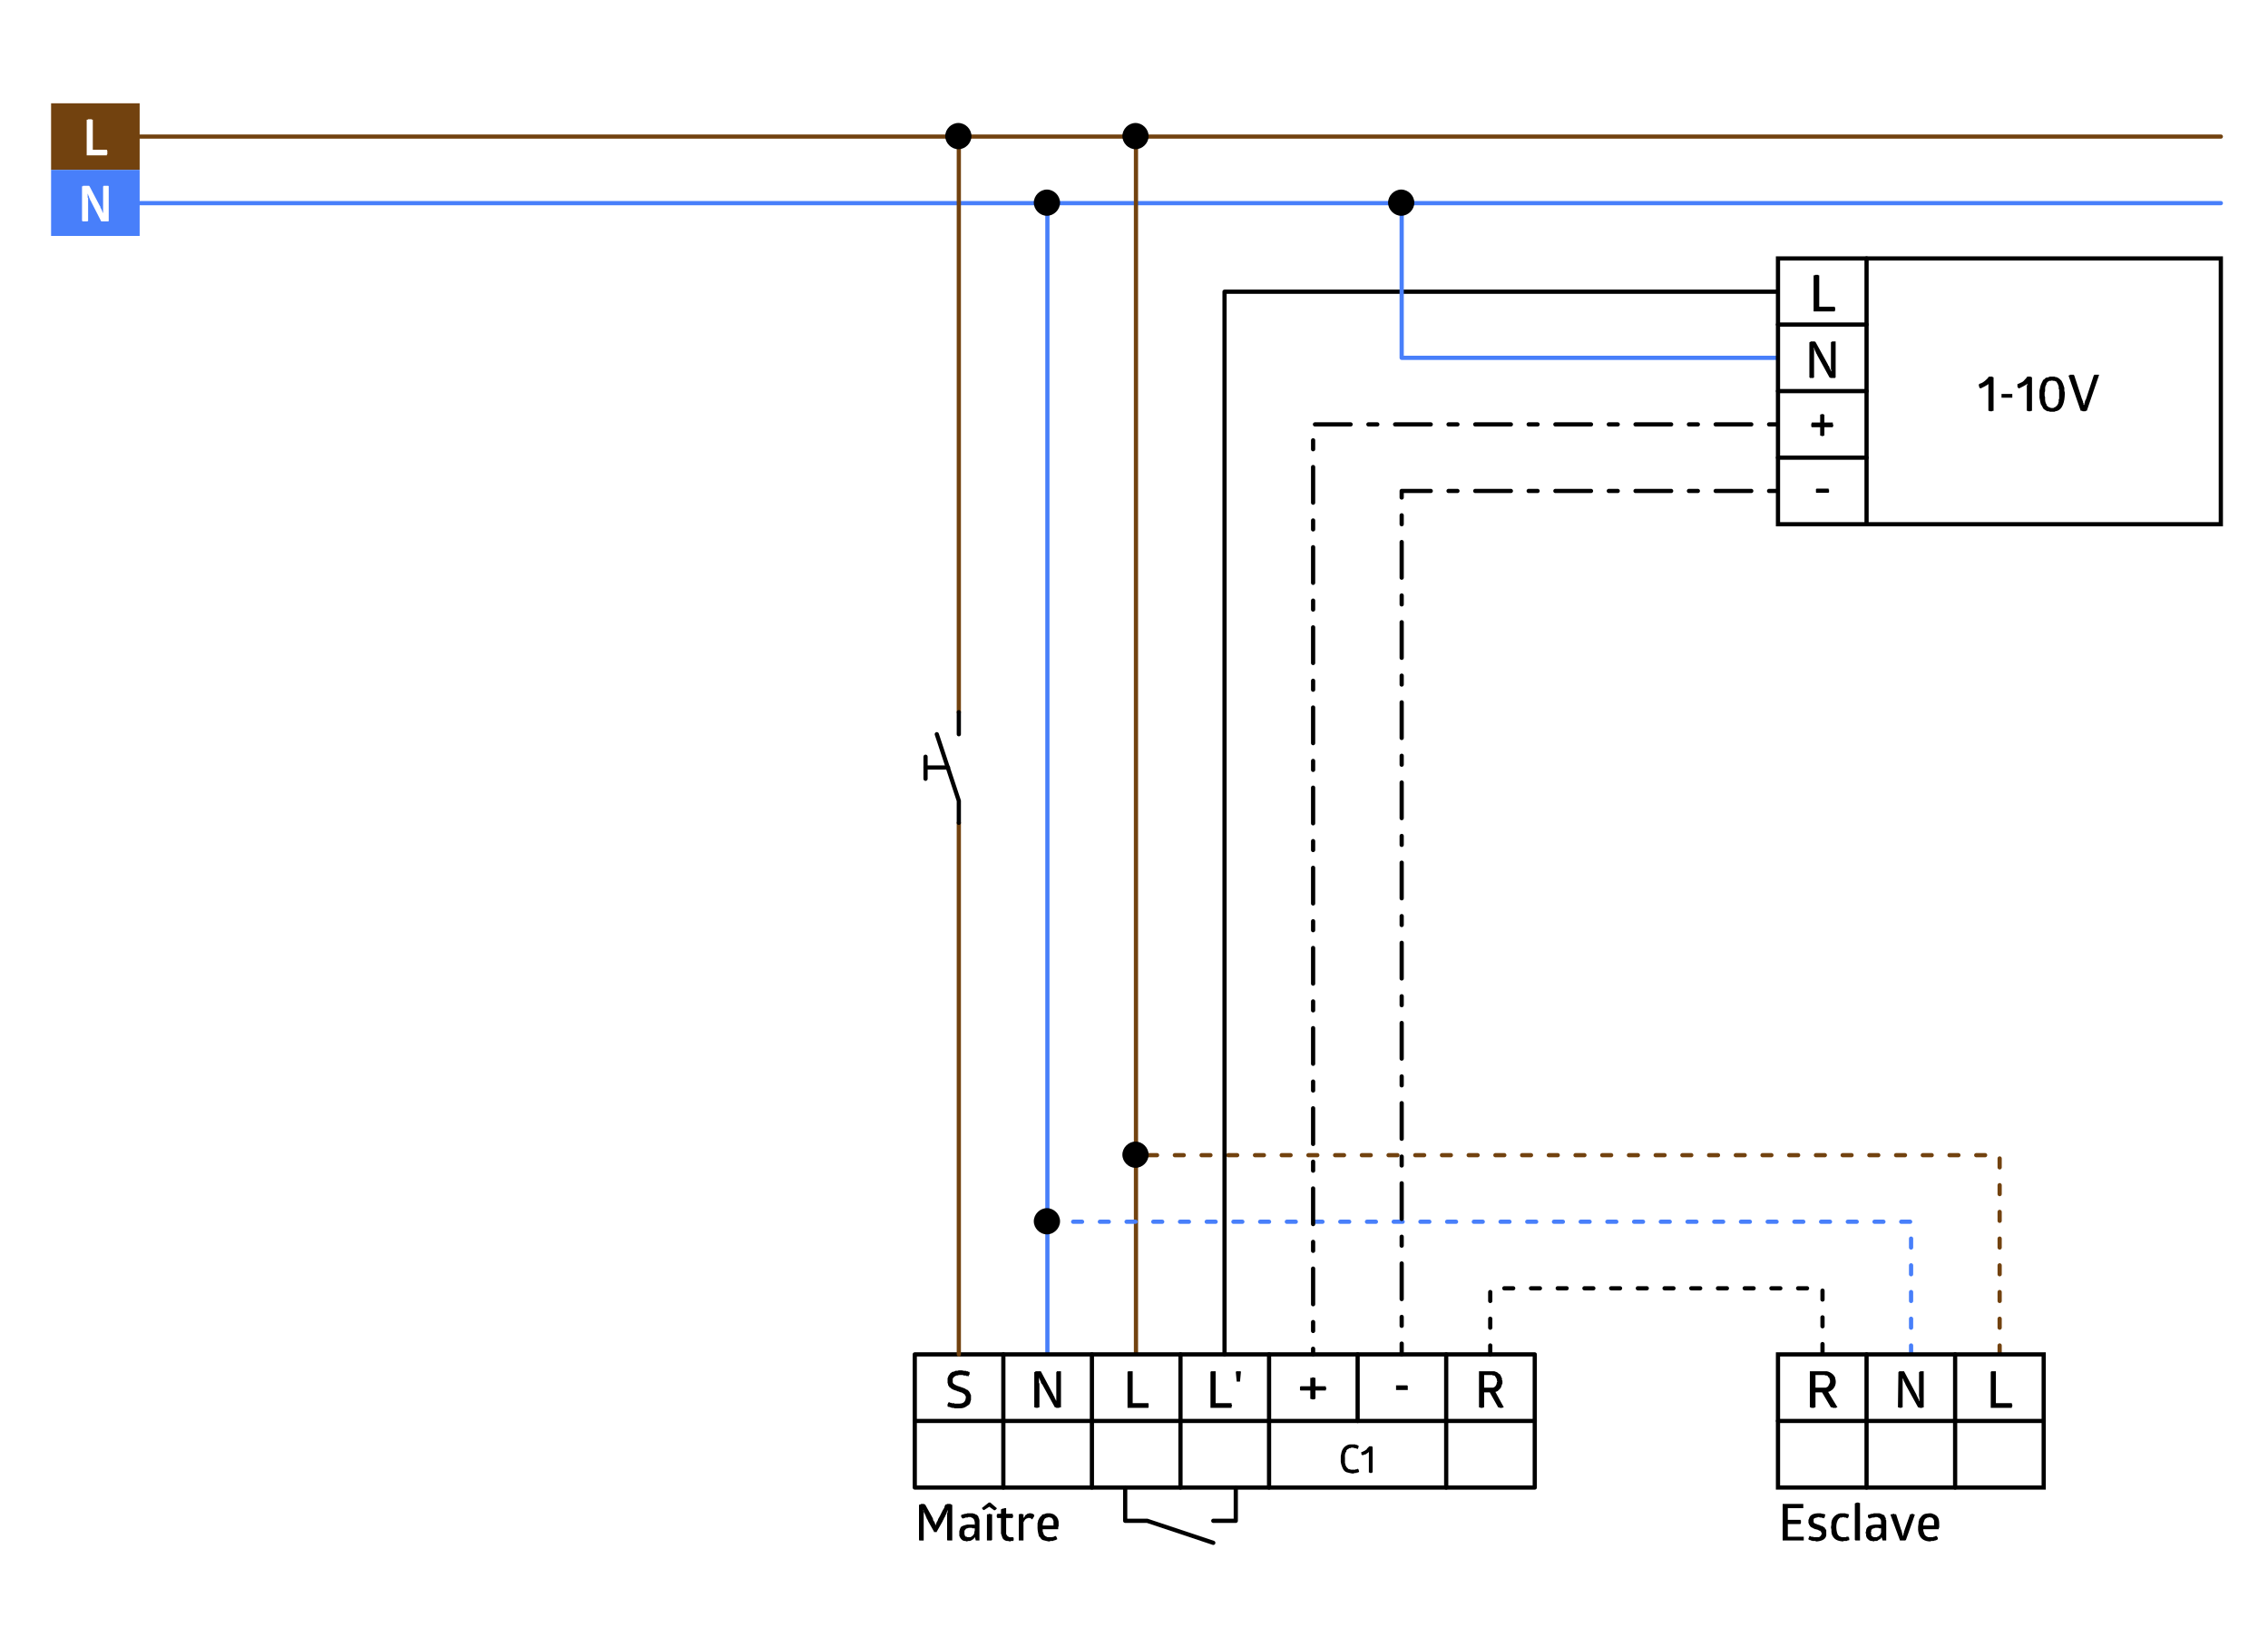<?xml version="1.0" encoding="utf-8"?>
<!-- Generator: Adobe Illustrator 16.0.3, SVG Export Plug-In . SVG Version: 6.00 Build 0)  -->
<!DOCTYPE svg PUBLIC "-//W3C//DTD SVG 1.1//EN" "http://www.w3.org/Graphics/SVG/1.1/DTD/svg11.dtd">
<svg version="1.1" id="Ebene_1" xmlns="http://www.w3.org/2000/svg" xmlns:xlink="http://www.w3.org/1999/xlink" x="0px" y="0px"
	 width="1026px" height="745px" viewBox="0 0 1026 745" enable-background="new 0 0 1026 745" xml:space="preserve">
<rect fill="#FFFFFF" width="1026" height="745"/>
<g>
	<g>
		<g>
			<g>
				<polyline fill="none" points="13.147,11.736 13.147,31.664 13.147,11.736 				"/>
			</g>
		</g>
	</g>
	
		<polyline fill="none" stroke="#72420F" stroke-width="1.908" stroke-linecap="round" stroke-linejoin="round" stroke-miterlimit="10" points="
		63.179,61.768 1004.665,61.768 63.179,61.768 	"/>
	
		<polyline fill="none" stroke="#487FFA" stroke-width="1.908" stroke-linecap="round" stroke-linejoin="round" stroke-miterlimit="10" points="
		63.179,91.872 1004.665,91.872 63.179,91.872 	"/>
	
		<polyline fill="none" stroke="#487FFA" stroke-width="1.908" stroke-linecap="round" stroke-linejoin="round" stroke-miterlimit="10" points="
		473.82,612.542 473.82,91.872 473.82,612.542 	"/>
	
		<polyline fill="none" stroke="#72420F" stroke-width="1.908" stroke-linecap="round" stroke-linejoin="round" stroke-miterlimit="10" points="
		513.89,612.542 513.89,61.768 513.89,612.542 	"/>
	<path d="M479.545,91.66c0-3.18-2.757-5.937-5.937-5.937c-3.183,0-5.938,2.757-5.938,5.937c0,3.18,2.755,5.935,5.938,5.935
		C476.788,97.595,479.545,94.84,479.545,91.66"/>
	<rect x="23.11" y="46.715" fill="#72420F" width="40.069" height="30.104"/>
	<polyline fill="#FFFFFF" points="39.222,54.348 39.222,54.136 39.646,54.136 39.859,53.923 41.555,53.923 41.555,54.136 
		41.979,54.136 41.979,67.703 48.338,67.703 48.338,67.916 48.551,68.127 48.551,69.823 48.338,69.823 48.338,70.248 39.222,70.248 
			"/>
	<rect x="23.11" y="76.819" fill="#487FFA" width="40.069" height="29.892"/>
	<path fill="#FFFFFF" d="M41.13,91.023v-0.212l-0.424-0.424v-0.423l-0.212-0.212V89.54l-0.21-0.212v-0.425l-0.212-0.212v-0.21
		l-0.212-0.212v-0.424l-0.212-0.212v0.425c0,0.424,0,0.847,0,1.271l0.212,0.212v0.424c0,0.494,0,0.989,0,1.484v8.479h-0.212v0.212
		h-0.212c-0.637,0-1.271,0-1.908,0h-0.212v-0.212h-0.212V84.24h0.424v-0.212h2.757l0.21,0.212l4.665,8.904l0.212,0.212v0.424
		l0.212,0.21v0.212l0.211,0.212v0.212l0.212,0.212v0.212l0.212,0.212v0.422l0.212,0.212v0.212l0.212,0.212v0.212V96.32
		c0-1.271,0-2.543,0-3.816V84.24h0.212v-0.212h2.121l0.21,0.212v15.688l-0.21,0.212h-0.424c-0.778,0-1.555,0-2.333,0h-0.424"/>
	
		<polyline fill="none" stroke="#72420F" stroke-width="1.908" stroke-linecap="round" stroke-linejoin="round" stroke-miterlimit="10" points="
		433.753,61.768 433.753,322.102 433.753,61.768 	"/>
	
		<polyline fill="none" stroke="#487FFA" stroke-width="1.908" stroke-linecap="round" stroke-linejoin="round" stroke-miterlimit="10" stroke-dasharray="4.028,8.056" points="
		864.533,612.542 864.533,552.544 473.82,552.544 	"/>
	<path d="M479.545,552.334c0-3.182-2.757-5.936-5.937-5.936c-3.183,0-5.938,2.754-5.938,5.936c0,3.181,2.755,5.935,5.938,5.935
		C476.788,558.269,479.545,555.515,479.545,552.334"/>
	<rect x="413.825" y="612.542" fill="#FFFFFF" width="280.474" height="60.207"/>
	
		<rect x="413.825" y="612.542" fill="none" stroke="#000000" stroke-width="1.908" stroke-linecap="round" stroke-linejoin="round" stroke-miterlimit="10" width="280.474" height="60.207"/>
	
		<polyline fill="none" stroke="#000000" stroke-width="1.908" stroke-linecap="round" stroke-linejoin="round" stroke-miterlimit="10" points="
		413.825,642.644 694.299,642.644 413.825,642.644 	"/>
	
		<polyline fill="none" stroke="#000000" stroke-width="1.908" stroke-linecap="round" stroke-linejoin="round" stroke-miterlimit="10" points="
		493.961,612.542 493.961,672.749 493.961,612.542 	"/>
	
		<polyline fill="none" stroke="#000000" stroke-width="1.908" stroke-linecap="round" stroke-linejoin="round" stroke-miterlimit="10" points="
		534.03,612.542 534.03,672.749 534.03,612.542 	"/>
	
		<polyline fill="none" stroke="#000000" stroke-width="1.908" stroke-linecap="round" stroke-linejoin="round" stroke-miterlimit="10" points="
		574.098,612.542 574.098,672.749 574.098,612.542 	"/>
	<path d="M671.405,627.593h3.603c1.249,0.11,2.07-1.246,2.122-2.333l0.21-0.424l-0.21-0.635v-0.425l-0.425-0.849l-0.214-0.214
		l-0.211-0.424l-0.424-0.211h-0.428l-0.424-0.214h-3.603 M674.797,620.174h1.271l0.425,0.211h0.214l0.846,0.424l0.424,0.428
		l0.428,0.211l0.214,0.214l0.21,0.424l0.211,0.211v0.424l0.214,0.214l0.211,0.424v0.85l0.214,0.214v1.271l-0.214,0.425l-0.211,0.635
		l-0.214,0.638l-0.211,0.425l-1.272,1.271l-0.421,0.214l-0.639,0.211l3.814,6.997h-0.426l-0.21,0.211h-1.271l-0.211-0.211h-0.426
		l-3.814-6.783h-2.543v6.783h-0.425l-0.216,0.211h-1.061l-0.21-0.211h-0.425v-16.324h5.724L674.797,620.174L674.797,620.174z"/>
	
		<polyline fill="none" stroke="#000000" stroke-width="1.908" stroke-linecap="round" stroke-linejoin="round" stroke-miterlimit="10" points="
		614.165,612.542 614.165,642.644 614.165,612.542 	"/>
	<path d="M471.488,626.109l-0.422-0.428v-0.211l-0.215-0.214v-0.424l-0.212-0.211v-0.21l-0.212-0.214v-0.425h-0.212v-0.428
		l-0.212-0.21v0.427c0,0.353,0,0.705,0,1.06v0.849l0.212,0.211v10.813h-0.424l-0.21,0.211h-1.063l-0.213-0.211h-0.424v-15.899
		l0.424-0.214l0.213-0.211h2.334l5.513,10.388l0.212,0.426v0.214l0.422,0.425v0.421l0.212,0.214v0.211l0.212,0.214v0.21l0.212,0.217
		v0.211l0.212,0.214v0.21v-13.146l0.215-0.214v-0.211h0.212c0.49,0,0.985,0,1.48,0h0.212v16.324h-0.637l-0.212,0.211h-1.271
		l-0.212-0.211h-0.424"/>
	<path d="M510.073,620.385h0.21v-0.211h0.212c0.563,0,1.13,0,1.696,0h0.214v14.416h6.995l0.214,0.211v1.697l-0.214,0.211h-9.327"/>
	
		<polyline fill="none" stroke="#000000" stroke-width="1.908" stroke-linecap="round" stroke-linejoin="round" stroke-miterlimit="10" points="
		654.232,612.542 654.232,672.749 654.232,612.542 	"/>
	<path d="M631.548,628.652v-0.211c0-0.565,0-1.135,0-1.697v-0.211h5.087v0.211h0.214v0.214c0,0.493,0,0.99,0,1.483v0.211h-0.214"/>
	<path d="M588.3,628.866l-0.211-0.214c0-0.421,0-0.849,0-1.271v-0.214h0.211v-0.21h4.451v-3.816h0.849v-0.211h0.852v0.211h0.635
		v3.816h4.665v0.424l0.211,0.211v0.852h-0.211v0.425h-4.665v3.813h-0.424v0.211h-1.271l-0.214-0.211h-0.424v-3.813"/>
	<path d="M615.858,656.636h0.425l1.271-0.635l0.21-0.211l0.428-0.214l0.214-0.424l0.635-0.639c0.659-0.648,0.187-0.369,1.271-0.424
		h0.424v0.214l0.214,0.21v11.449h-0.425v0.21h-0.852v-0.21h-0.424v-7.208c0-0.635,0-1.271,0-1.908v-0.214l-0.421,0.424l-0.425,0.217
		l-0.428,0.425h-0.424l-0.214,0.211h-0.421l-0.214,0.214h-0.425l-0.427-0.425v-1.063 M606.532,659.817v-1.273l0.21-1.06
		c0.294-2.177,1.646-3.802,3.813-4.24h2.55l0.21,0.214h0.636v0.21h0.424l0.214,0.214v0.852h-0.214v0.422h-0.21v0.214h-0.214v-0.214
		h-0.422l-0.214-0.211h-0.852v-0.211h-1.27l-0.214,0.211h-0.638l-0.425,0.425h-0.21l-0.639,0.635v0.424
		c-1.063,1.197-0.49,2.975-0.637,4.451v0.85l0.212,0.427v0.425l0.214,0.424l0.211,0.211v0.214l1.06,1.063h0.639l0.213,0.21h2.119
		l0.211-0.21h0.638l0.214-0.214h0.21v0.214h0.214v0.424l0.211,0.211v0.635h-0.211l-0.214,0.214h-0.635v0.211h-1.063l-0.214,0.217
		h-0.845l-1.063-0.217l-0.845-0.211c-1.915-0.285-2.433-2.098-2.972-3.813l-0.21-1.063v-1.273h0.004v-0.008H606.532z"/>
	<path d="M428.666,624.625v-1.273c0.324-0.687,0.385-1.394,1.059-1.904l0.212-0.422l0.427-0.217l0.212-0.21l0.422-0.214h0.424
		l0.849-0.425h0.85l0.636-0.21h1.272c0.876,0.068,0.424,0.304,1.905,0.21l0.212,0.214h0.64l0.21,0.211h0.424l0.212,0.214v1.063
		h-0.212v0.21l-0.212,0.214v0.211l-0.212,0.214l-0.21-0.214h-0.64l-0.212-0.211h-1.059l-0.212-0.214h-1.908l-0.636,0.214h-0.424
		l-0.85,0.425l-0.637,0.635l-0.212,0.428v1.69l0.212,0.214v0.211l0.212,0.217h0.212l0.424,0.425h0.212l0.215,0.21h0.211l0.212,0.211
		h0.212l0.424,0.214h0.212l0.425,0.21h0.21l0.427,0.214h0.212l0.424,0.211h0.212l0.212,0.214h0.423l0.212,0.211l0.424,0.217
		l0.214,0.21h0.213l0.424,0.211l0.635,0.638l0.212,0.425l0.212,0.21v0.211l0.425,0.852v2.122l-0.213,0.635l-0.212,0.849
		l-0.424,0.639c-2.094,1.477-2.521,1.744-5.3,1.694h-1.271l-0.425-0.214h-0.847l-0.425-0.211h-0.212l-0.213-0.214h-0.639l-0.21-0.21
		h-0.212v-1.061l0.212-0.216v-0.211l0.21-0.214v-0.21h0.425l0.214,0.21h0.425l0.425,0.214h1.059l0.212,0.211h0.639
		c2.183,0.065,4.229,0.133,4.449-2.757v-0.635h-0.213v-0.211l-0.212-0.214v-0.21c-0.975-1.056-0.084,0.203-1.059-0.853h-0.212
		l-0.212-0.21H434.6l-0.422-0.214h-0.212l-0.212-0.211h-0.424l-0.847-0.424h-0.212c-0.704-0.222-1.244-0.456-1.908-0.852
		l-0.424-0.425l-0.427-0.211l-0.212-0.424l-0.212-0.214l-0.21-0.421V625.9l-0.212-0.428L428.666,624.625"/>
	
		<polyline fill="none" stroke="#000000" stroke-width="1.908" stroke-linecap="round" stroke-linejoin="round" stroke-miterlimit="10" points="
		453.892,612.542 453.892,672.749 453.892,612.542 	"/>
	<path d="M559.043,620.385h0.214v-0.211h1.908l0.21,0.211l-0.424,4.451h-0.211c-0.354,0-0.707,0-1.063,0h-0.214 M547.598,620.385
		h0.21v-0.211h0.217c0.563,0,1.129,0,1.691,0h0.214v14.416h7.205v0.636l0.214,0.21v0.428l-0.214,0.214v0.635h-9.537V620.385
		L547.598,620.385z"/>
	
		<polyline fill="none" stroke="#000000" stroke-width="1.908" stroke-linecap="round" stroke-linejoin="round" stroke-miterlimit="10" points="
		509.012,672.749 509.012,687.801 518.976,687.801 548.867,697.766 518.976,687.801 	"/>
	
		<polyline fill="none" stroke="#000000" stroke-width="1.908" stroke-linecap="round" stroke-linejoin="round" stroke-miterlimit="10" points="
		559.043,672.749 559.043,687.801 548.867,687.801 559.043,687.801 	"/>
	<path d="M476.578,688.86V687.8l-0.212-0.211v-0.424h-0.212v-0.214l-0.424-0.421h-0.215v-0.216h-0.635l-0.212-0.212h-0.212
		l-0.424,0.212h-0.424l-0.85,0.426l-0.212,0.211l-0.424,0.849l-0.424,1.273v0.849h4.877L476.578,688.86 M471.7,691.617v1.059
		l0.212,0.425v0.217l0.212,0.211v0.424l0.212,0.211v0.214h0.212l0.424,0.424h0.21l0.215,0.211h0.212l0.212,0.214h2.333l0.212-0.214
		h0.423l0.212-0.211h0.212l0.212-0.214l0.639,0.639v0.423l0.213,0.215v0.211l-0.213,0.214h-0.214l-0.212,0.21h-0.424l-0.212,0.21
		h-0.422l-0.212,0.211h-1.273l-0.21,0.214h-0.424l-1.061-0.214l-1.696-0.425l-0.635-0.424l-0.428-0.638l-0.636-0.636
		c-0.58-2.336-0.713-2.892-0.635-5.3v-0.638l0.212-0.639v-0.424l0.21-0.425l0.212-0.424l0.212-0.421l0.212-0.217l0.212-0.425
		l0.428-0.211l0.212-0.424l0.21-0.214l0.424-0.211h0.425c1.442-0.624,1.123-0.383,2.755-0.424l0.852,0.214l0.637,0.21l0.635,0.425
		l0.424,0.424c0.911,0.656,1.41,2.336,1.271,3.396v1.27l-0.212,0.214v1.063L471.7,691.617L471.7,691.617z M463.008,686.531
		l0.424-0.425l0.427-0.852l0.425-0.214l0.422-0.421h0.424l0.212-0.214h1.271l0.212,0.214h0.424l0.424,0.421h0.21v0.424l-0.21,0.642
		l-0.212,0.21l-0.212,0.425l-0.424,0.425l-0.424-0.425l-0.426-0.21h-1.061l-0.212,0.21h-0.212c-0.773,0.256-1.083,1.073-1.484,1.691
		v8.271h-0.212c-0.563,0-1.13,0-1.696,0h-0.212v-11.873h0.636v-0.21h0.64l0.212,0.21h0.635V686.531L463.008,686.531L463.008,686.531
		z M455.165,692.466v1.271l0.212,0.425l0.21,0.214v0.21l0.424,0.214c0.495,0.677,1.297,0.355,2.121,0.425h0.212v0.211h0.212v1.272
		h-0.212v0.211h-1.061l-0.21,0.214h-0.212l-0.852-0.214h-0.635l-0.637-0.211c-1.547-0.817-1.291-1.666-1.908-3.181v-6.994h-1.696
		v-0.217l-0.212-0.211v-1.063h0.212v-0.421h1.696v-1.908l0.212-0.214h0.212l0.212-0.211h0.638l0.212-0.214h0.849v2.547h2.968v0.635
		h0.212v0.635l-0.212,0.214v0.428h-2.968L455.165,692.466L455.165,692.466z M448.804,696.492h-0.212v0.214h-0.21
		c-0.563,0-1.132,0-1.698,0h-0.21v-11.662l0.21-0.211h0.639v-0.21h0.637v0.21h0.847L448.804,696.492L448.804,696.492z
		 M450.925,682.076v0.214l-0.637,0.635h-0.21l-0.212,0.211l-2.333-1.691l-2.333,1.48h-0.423v-0.21h-0.212v-0.214l-0.427-0.425
		l3.182-2.543h0.637L450.925,682.076z M440.961,691.192H439.9l-0.215-0.21h-0.635c-1.662-0.09-0.616,0.272-1.693,0.21l-0.215,0.214
		h-0.212l-0.212,0.425l-0.424,0.421v1.697l0.212,0.425v0.21l0.424,0.425h0.428l0.212,0.214h1.481l0.212-0.214h0.212l0.638-0.635
		h0.212v-0.214l0.212-0.211v-0.214l0.212-0.21v-0.853l0.212-0.21v-0.425V691.192L440.961,691.192z M434.813,685.258l0.215-0.214
		h0.424l0.212-0.211h0.423l0.424-0.21h0.639l0.425-0.214h2.543l0.425,0.214h0.424l0.212,0.21l0.423,0.211h0.213l0.638,0.638
		l0.212,0.428v0.21c0.395,0.56,0.473,1.395,0.424,2.116v8.271h-0.212c-0.425,0-0.849,0-1.273,0h-0.212v-0.214l-0.422-1.271
		l-0.212,0.211l-0.212,0.427l-0.212,0.211c-0.897,0.462-1.17,1.007-2.333,0.849l-0.635,0.214l-0.64-0.214
		c-1.389,0.146-2.347-1.222-2.755-2.333v-2.118l0.212-0.635c0.472-1.743,1.032-1.573,2.543-2.122l0.852-0.211h0.635
		c0.708,0,1.413,0,2.121,0h0.424l0.212,0.211v-1.484l-0.212-0.424v-0.425l-0.424-0.424l-0.212-0.421H439.9l-0.85-0.425h-1.061
		l-0.21,0.21h-1.063l-0.212,0.215h-0.424l-0.21,0.21h-0.424l-0.424-0.425v-0.21h-0.214v-0.851H434.813L434.813,685.258z
		 M427.816,680.382h0.425l0.212-0.214h1.484l0.212,0.214h0.425v0.211h0.21v16.113h-2.119l-0.212-0.214v-12.083l0.212-0.211v-1.063
		h-0.212v0.641l-0.212,0.211v0.425l-0.212,0.214v0.21l-0.212,0.211v0.214l-0.212,0.21v0.214l-0.215,0.428l-0.21,0.21v0.215
		l-0.212,0.21v0.211l-0.212,0.424l-0.212,0.214v0.211l-2.757,4.875v0.215h-1.271v-0.215l-2.752-4.875v-0.211l-0.212-0.214v-0.21
		l-0.212-0.214l-0.212-0.421v-0.215l-0.212-0.21v-0.217l-0.212-0.425v-0.21l-0.212-0.214v-0.211l-0.21-0.21v-0.214l-0.212-0.211
		v-0.214l-0.212-0.211v-0.641h-0.212v0.214l0.212,0.21c0,0.708,0,1.415,0,2.122v0.638c0,0.85,0,1.695,0,2.544v7.846h-1.908
		l-0.212-0.214v-15.899h0.212v-0.211h0.636v-0.214h0.21c0.354,0,0.708,0,1.061,0h0.212v0.214h0.423l3.181,5.728l0.423,0.846v0.424
		l0.212,0.425l0.212,0.215l0.427,0.848v0.214l0.212,0.424v0.211h0.212v-0.425l0.212-0.21v-0.425l0.21-0.214v-0.211l0.212-0.212
		l0.212-0.426l0.212-0.638c1.268-1.984,1.534-3.271,2.757-5.087l0.21-0.849L427.816,680.382z"/>
	
		<polyline fill="none" stroke="#000000" stroke-width="1.908" stroke-linecap="round" stroke-linejoin="round" stroke-miterlimit="10" stroke-dasharray="4.028,8.056" points="
		674.158,612.542 674.158,582.649 824.466,582.649 824.466,612.542 	"/>
	
		<polyline fill="none" stroke="#72420F" stroke-width="1.908" stroke-linecap="round" stroke-linejoin="round" stroke-miterlimit="10" stroke-dasharray="4.028,8.056" points="
		904.604,612.542 904.604,522.442 513.89,522.442 	"/>
	<path d="M519.614,522.231c0-3.185-2.758-5.938-5.938-5.938c-3.18,0-5.935,2.757-5.935,5.938c0,3.178,2.755,5.935,5.935,5.935
		C516.856,528.166,519.614,525.409,519.614,522.231"/>
	
		<polyline fill="none" stroke="#000000" stroke-width="1.908" stroke-linecap="round" stroke-linejoin="round" stroke-miterlimit="10" points="
		553.957,612.542 553.957,131.939 804.329,131.939 553.957,131.939 	"/>
	
		<polyline fill="none" stroke="#487FFA" stroke-width="1.908" stroke-linecap="round" stroke-linejoin="round" stroke-miterlimit="10" points="
		634.092,91.872 634.092,161.831 804.329,161.831 634.092,161.831 	"/>
	
		<path fill="none" stroke="#000000" stroke-width="1.908" stroke-linecap="round" stroke-linejoin="round" stroke-miterlimit="10" stroke-dasharray="4.028,8.056,16.112,8.056" d="
		M804.329,222.039H634.092v390.503 M804.329,191.935H594.024v420.607"/>
	
		<polyline fill="none" stroke="#72420F" stroke-width="1.908" stroke-linecap="round" stroke-linejoin="round" stroke-miterlimit="10" points="
		433.753,372.134 433.753,612.542 433.753,372.134 	"/>
	<path d="M439.478,61.556c0-3.18-2.757-5.937-5.937-5.937s-5.938,2.757-5.938,5.937c0,3.18,2.76,5.935,5.938,5.935
		S439.478,64.736,439.478,61.556"/>
	<path d="M519.614,61.556c0-3.18-2.758-5.937-5.938-5.937c-3.18,0-5.935,2.757-5.935,5.937c0,3.18,2.755,5.935,5.935,5.935
		C516.856,67.491,519.614,64.736,519.614,61.556"/>
	
		<polyline fill="none" stroke="#000000" stroke-width="1.908" stroke-linecap="round" stroke-linejoin="round" stroke-miterlimit="10" points="
		433.753,322.102 433.753,332.067 433.753,322.102 	"/>
	
		<polyline fill="none" stroke="#000000" stroke-width="1.908" stroke-linecap="round" stroke-linejoin="round" stroke-miterlimit="10" points="
		423.788,332.067 433.753,362.171 433.753,372.134 433.753,362.171 	"/>
	
		<polyline fill="none" stroke="#000000" stroke-width="1.908" stroke-linecap="round" stroke-linejoin="round" stroke-miterlimit="10" points="
		428.877,347.118 418.7,347.118 428.877,347.118 	"/>
	
		<polyline fill="none" stroke="#000000" stroke-width="1.908" stroke-linecap="round" stroke-linejoin="round" stroke-miterlimit="10" points="
		418.7,342.243 418.7,352.206 418.7,342.243 	"/>
	<path d="M639.815,91.66c0-3.18-2.76-5.937-5.938-5.937c-3.182,0-5.938,2.757-5.938,5.937c0,3.18,2.757,5.935,5.938,5.935
		S639.815,94.84,639.815,91.66"/>
	<rect x="804.329" y="116.887" fill="#FFFFFF" width="200.336" height="120.204"/>
	
		<rect x="804.329" y="116.887" fill="none" stroke="#000000" stroke-width="1.908" stroke-linecap="square" stroke-miterlimit="10" width="200.336" height="120.204"/>
	
		<polyline fill="none" stroke="#000000" stroke-width="1.908" stroke-linecap="round" stroke-linejoin="round" stroke-miterlimit="10" points="
		844.396,116.887 844.396,237.09 844.396,116.887 	"/>
	<path d="M820.439,124.519h0.635v-0.212h0.214c0.353,0,0.707,0,1.06,0h0.21v0.212h0.428v14.204h6.998v0.212l0.21,0.212v1.271
		l-0.21,0.212v0.212h-9.541"/>
	
		<polyline fill="none" stroke="#000000" stroke-width="1.908" stroke-linecap="round" stroke-linejoin="round" stroke-miterlimit="10" points="
		804.329,146.78 844.396,146.78 804.329,146.78 	"/>
	
		<polyline fill="none" stroke="#000000" stroke-width="1.908" stroke-linecap="round" stroke-linejoin="round" stroke-miterlimit="10" points="
		804.329,176.884 844.396,176.884 804.329,176.884 	"/>
	<path d="M821.923,160.348v-0.212l-0.424-0.424v-0.424l-0.211-0.21v-0.212l-0.214-0.212v-0.424h-0.21v-0.212l-0.216-0.212v-0.423
		h-0.212v0.423l0.212,0.212v1.483c0,0.495,0,0.99,0,1.485v9.751h-0.212v0.212h-0.211c-0.424,0-0.849,0-1.271,0h-0.214v-0.212h-0.211
		v-15.9l0.425-0.212l0.21-0.212h1.698l0.424,0.212l5.725,10.388v0.212l0.421,0.424v0.212l0.217,0.212v0.423l0.211,0.212v0.212
		l0.214,0.212v0.212l0.21,0.212v0.212l0.214,0.212v-0.637l-0.214-0.212v-12.296l0.214-0.212h0.211v-0.212h0.214
		c0.421,0,0.846,0,1.271,0h0.214v16.325h-0.214v0.212h-2.118l-0.214-0.212h-0.211"/>
	
		<polyline fill="none" stroke="#000000" stroke-width="1.908" stroke-linecap="round" stroke-linejoin="round" stroke-miterlimit="10" points="
		804.329,206.986 844.396,206.986 804.329,206.986 	"/>
	<path d="M819.591,193.207v-0.212h-0.211v-0.21c0-0.354,0-0.708,0-1.061v-0.212h0.211v-0.424h3.816v-3.603h0.424v-0.212h1.06v0.212
		h0.428v3.603h3.813v0.849h0.211v0.849h-0.211v0.422h-3.813v3.816h-0.428l-0.211,0.212h-0.638l-0.211-0.212h-0.424v-3.816"/>
	<path d="M821.713,222.886l-0.214-0.21c0-0.424,0-0.849,0-1.273v-0.212h0.214v-0.21h5.51v0.422h0.211v1.273h-0.211v0.21"/>
	<path d="M941.914,180.699l0.215,0.212v0.424l0.21,0.212v0.637h0.211v0.847l0.214,0.212v0.212v-0.424l0.21-0.212v-0.635l0.217-0.212
		v-0.637l0.211-0.212v-0.212l0.214-0.212l3.603-11.023h0.214v-0.212h0.211c0.565,0,1.134,0,1.693,0h0.214v0.212l-5.514,16.11h-0.421
		l-0.214,0.212h-1.271l-0.215-0.212h-0.635l-5.517-15.9h0.216v-0.21h0.426v-0.212h0.21c0.425,0,0.849,0,1.271,0h0.211v0.212h0.217
		 M928.347,172.007l-0.424,0.212h-0.849l-0.211,0.212h-0.214l-0.849,0.849v0.423l-0.214,0.424c-0.525,0.742-0.417,1.827-0.424,2.757
		l-0.211,0.635v1.483l0.211,0.637c-0.024,1.167-0.042,1.884,0.424,2.968l0.214,0.212v0.424l0.849,0.847h0.214l0.211,0.212h0.424
		l0.214,0.212h1.271l0.214-0.212c0.5-0.063,0.904-0.452,1.27-0.847l0.214-0.212l0.211-0.424l0.214-0.212v-0.423l0.213-0.424v-1.061
		l0.214-0.423v-4.028l-0.214-0.424v-1.06l-0.213-0.424v-0.212l-0.425-0.847l-0.214-0.212v-0.212l-0.425-0.424h-0.421l-0.214-0.212
		h-0.852L928.347,172.007z M928.347,186.211h-1.059l-0.425-0.212h-0.638l-0.849-0.423l-0.214-0.212l-0.425-0.212l-0.421-0.424
		l-0.216-0.424l-0.426-0.847c-0.755-0.789-0.745-2.538-1.059-3.604v-3.18c0.327-1.311,0.348-2.212,1.059-3.604l0.426-0.849
		l0.216-0.424l0.421-0.21l0.639-0.637l0.424-0.212h0.425l0.638-0.212l0.425-0.212h2.118l0.425,0.212
		c0.711-0.081,1.908,0.725,2.332,1.271l0.425,0.424l0.21,0.425l0.425,0.847l0.635,1.908v1.273l0.217,0.847v0.849
		c-0.086,2.836-0.769,7.196-4.24,7.631l-0.425,0.212L928.347,186.211L928.347,186.211z M912.657,173.703l0.639-0.212l0.425-0.21
		c1.979-0.761,1.646-1.082,2.967-2.333l0.211-0.424l0.427-0.212h1.271l0.211,0.212h0.214l0.21,0.212v15.051h-0.424l-0.211,0.212
		h-1.063l-0.211-0.212h-0.426V174.34l0.216-0.212v-0.637l-0.428,0.425c-1.083,0.7-2.025,1.109-3.181,1.696h-0.425V175.4h-0.211
		v-0.212l-0.214-0.21L912.657,173.703L912.657,173.703z M905.449,179.852v-0.212c0-0.424,0-0.849,0-1.271v-0.212h4.879v0.847h0.211
		h-0.211v0.849L905.449,179.852L905.449,179.852z M895.274,173.703l0.424-0.212l0.635-0.21c1.042-0.428,2.198-1.513,2.972-2.333
		l0.21-0.424l0.428-0.212h1.271l0.211,0.212h0.21l0.215,0.212v15.051h-0.425l-0.211,0.212h-1.063l-0.21-0.212h-0.428v-9.327
		c0-0.919,0-1.837,0-2.757v-0.212l-0.21,0.425c-1.084,0.7-2.026,1.109-3.182,1.696h-0.425V175.4h-0.21v-0.212l-0.214-0.21v-0.637
		l-0.212-0.212l0.212-0.212L895.274,173.703L895.274,173.703z"/>
	<rect x="804.329" y="612.542" fill="#FFFFFF" width="120.202" height="60.207"/>
	
		<rect x="804.329" y="612.542" fill="none" stroke="#000000" stroke-width="1.908" stroke-linecap="square" stroke-miterlimit="10" width="120.202" height="60.207"/>
	
		<polyline fill="none" stroke="#000000" stroke-width="1.908" stroke-linecap="round" stroke-linejoin="round" stroke-miterlimit="10" points="
		844.396,612.542 844.396,672.749 844.396,612.542 	"/>
	
		<polyline fill="none" stroke="#000000" stroke-width="1.908" stroke-linecap="round" stroke-linejoin="round" stroke-miterlimit="10" points="
		884.464,612.542 884.464,672.749 884.464,612.542 	"/>
	<path d="M821.288,627.593h4.662l0.849-0.425l0.214-0.21l0.849-1.698v-1.059l-0.211-0.425v-0.428l-0.638-0.635l-0.214-0.424
		l-0.425-0.211h-0.424l-0.635-0.214h-4.027 M825.104,620.174h0.849c1.283-0.162,3.581,1.298,4.03,2.543l0.21,0.214v0.421
		c0.771,2.105-0.083,4.641-2.118,5.728l-0.425,0.214l-0.638,0.211l4.237,6.997h-0.421l-0.214,0.211h-1.484l-0.21-0.211h-0.639
		l-4.026-6.783h-2.968v6.783h-0.424l-0.215,0.211h-1.271l-0.214-0.211h-0.424v-16.324L825.104,620.174L825.104,620.174z"/>
	
		<polyline fill="none" stroke="#000000" stroke-width="1.908" stroke-linecap="round" stroke-linejoin="round" stroke-miterlimit="10" points="
		804.329,642.644 924.531,642.644 804.329,642.644 	"/>
	<path d="M861.99,626.109v-0.211l-0.21-0.217v-0.211l-0.214-0.214v-0.21l-0.211-0.214v-0.211l-0.217-0.21v-0.425l-0.211-0.214
		v-0.211l-0.21-0.217v-0.21v0.21c0,1.205,0,2.405,0,3.606v9.54h-0.425v0.211h-1.063l-0.212-0.211h-0.425l0.214-15.899l0.423-0.425
		h2.12l5.514,10.387l0.214,0.427v0.214l0.21,0.211v0.214l0.214,0.21v0.211l0.211,0.214v0.211l0.214,0.214v0.21l0.211,0.217v0.425
		l0.21,0.21v-0.21c0.1-1.725-0.355-1.646-0.21-3.606v-9.326l0.424-0.214v-0.211h0.212c0.426,0,0.851,0,1.271,0h0.211v16.324h-0.425
		l-0.21,0.211h-1.273l-0.21-0.211h-0.425"/>
	<path d="M900.574,620.385h0.214v-0.211h0.21c0.566,0,1.132,0,1.698,0h0.21v14.416h7.208v0.425l0.214,0.211v0.852l-0.214,0.21v0.425
		h-9.54"/>
	<path d="M874.923,688.86v-1.271l-0.21-0.214v-0.21l-0.215-0.214v-0.211h-0.21l-0.425-0.425h-0.638l-0.214-0.21h-0.21l-0.425,0.21
		h-0.425c-1.4,0.856-1.035,0.401-1.697,2.116l-0.211,0.642v0.849h4.876L874.923,688.86 M870.047,691.617v0.424
		c-0.034,0.301,0.607,2.105,0.85,2.333h0.213v0.21l0.214,0.214h0.211l0.21,0.211h0.214l0.211,0.214h2.332l0.215-0.214h0.421
		l0.214-0.211h0.21l0.217-0.214h0.211v0.214h0.214v0.211h0.21v0.214l0.214,0.211v0.638l-0.424,0.424h-0.425l-0.217,0.214
		c-0.97-0.064-0.3,0.276-1.27,0.211h-0.639l-0.424,0.214c-4.962-0.034-6.107-4.11-5.3-8.271v-0.639l0.211-0.424v-0.425l0.21-0.424
		c1.396-2.074,1.979-2.357,4.455-2.543h0.848l0.639,0.214c3.033,0.977,2.988,3.005,2.968,5.721v0.642h-0.214v0.635L870.047,691.617
		L870.047,691.617z M860.082,692.041l0.214,0.211v0.638l0.211,0.211v0.638l0.214,0.214v0.635h0.21l0.211-0.849v-0.421l0.214-0.217
		v-0.635l0.214-0.214v-0.211l2.546-7.208h0.635v-0.21h0.635v0.21h0.425l0.428,0.211l-4.027,11.448h-0.214v0.214h-0.21
		c-0.708,0-1.415,0-2.122,0h-0.211v-0.214l-4.24-11.448h0.214v-0.211h0.845v-0.21h0.642v0.21h0.846L860.082,692.041z
		 M850.966,691.192h-0.845l-0.425-0.21h-1.483l-0.214,0.21h-0.425l-0.425,0.214h-0.21l-0.211,0.425l-0.217,0.21v0.635l-0.21,0.425
		l0.21,0.428v0.849l0.638,0.635h0.214l0.425,0.214h1.271l0.216-0.214c0.401-0.063,0.77-0.308,1.06-0.635l0.211-0.214v-0.211
		l0.214-0.214v-0.21l0.21-0.211v-1.273L850.966,691.192L850.966,691.192z M845.031,685.258l0.21-0.214h0.425l0.214-0.211h0.425
		l0.21-0.21h0.852l0.211-0.214h2.757l0.425,0.214h0.21c1.242,0.88,0.663-0.104,1.698,1.059v0.428l0.424,0.425v0.845l0.211,0.214
		v9.116h-0.211c-0.424,0-0.849,0-1.271,0h-0.21v-0.214l-0.428-1.271l-0.214,0.211l-0.21,0.427l-0.214,0.211
		c-1.581,0.631-0.625,0.942-2.543,0.849l-0.425,0.214l-0.635-0.214h-0.638l-0.849-0.425l-0.85-0.85l-0.21-0.423l-0.217-0.639v-0.635
		l-0.211-0.852l0.211-0.635c0.01-3.13,4.067-3.009,6.359-2.968h0.214l0.21,0.211v-1.06c0.062-0.6-0.025-1.271-0.424-1.697
		l-0.211-0.421h-0.425l-0.21-0.217l-0.428-0.211h-1.059l-0.214,0.211h-1.062l-0.212,0.217h-0.638v0.21h-0.635v-0.21h-0.215v-0.217
		l-0.211-0.211v-0.847h0.007v0.003H845.031z M841.429,696.492v0.214h-0.214c-0.563,0-1.132,0-1.691,0h-0.217v-0.214h-0.21v-16.534
		l0.425-0.214h0.213l0.21-0.211h0.849v0.211h0.639L841.429,696.492L841.429,696.492z M833.796,686.106l-0.638,0.21h-0.635
		c-2.219,1.232-2.084,5.397-1.273,7.419l0.214,0.425l0.635,0.638l0.638,0.211l0.425,0.214h1.908l0.214-0.214h0.635v-0.211
		l0.424,0.425v0.211h0.211v0.852l0.214,0.21h-0.425l-0.21,0.214h-0.425l-0.214,0.211h-1.483l-0.211,0.214
		c-2.418-0.166-4.152-0.756-5.089-3.182l-0.211-1.063v-1.059l-0.214-1.063l0.214-1.27c-0.313-2.419,1.674-4.741,4.027-5.089h2.332
		l0.211,0.214h0.638l0.211,0.21h0.424l0.211,0.211h-0.211v0.849l-0.21,0.217v0.21h-0.214v0.215l-0.211,0.21v-0.21h-0.424
		l-0.214-0.215h-0.849v-0.21L833.796,686.106L833.796,686.106z M818.106,688.015v-0.639l0.214-0.424
		c0.553-2.551,3.408-2.605,5.511-2.543l0.211,0.214h0.849l0.217,0.21h0.425l0.21,0.211v0.214l-0.21,0.21v0.642l-0.425,0.425v0.21
		l-0.217-0.21h-0.635v-0.215h-0.425c-1.418,0.142-0.128-0.6-1.908,0l-0.849,0.215l-0.425,0.21l-0.21,0.425v1.271l0.635,0.639h0.425
		v0.21h0.424l0.211,0.214h0.424l0.214,0.211h0.428l0.211,0.214h0.214l0.21,0.21h0.425l0.21,0.211h0.214l0.427,0.426h0.212
		l0.214,0.216v0.21l0.421,0.425v0.214l0.214,0.21v1.273c0.357,2.809-1.971,3.582-4.241,3.813h-0.424l-0.211-0.214h-1.483
		l-0.214-0.211h-0.425l-0.21-0.214h-0.425l-0.211-0.21h-0.214v-0.639l0.214-0.21v-0.428h0.211V694.8l0.211-0.214l0.214,0.214h0.21
		l0.214,0.211h0.851l0.212,0.214h2.331l0.426-0.214l0.635-0.635v-0.214l0.211-0.211v-0.851h-0.211v-0.426h-0.21v-0.21h-0.214v-0.214
		h-0.425l-0.212-0.211h-0.214l-0.212-0.21h-0.425l-0.21-0.214h-0.639l-0.21-0.211h-0.216l-0.21-0.214h-0.212l-0.215-0.211h-0.21
		l-0.214-0.217h-0.211l-0.638-0.635v-0.21l-0.422-0.425v-0.424l-0.215-0.215L818.106,688.015L818.106,688.015z M815.774,680.168
		v0.214c0,0.493,0,0.987,0,1.483v0.211h-6.994v5.3h5.725v0.214h0.21v1.271l-0.21,0.214v0.21h-5.725v5.725h7.208v0.214
		c0,0.421,0,0.849,0,1.271v0.214h-9.541V680.17h9.327V680.168z"/>
</g>
</svg>
